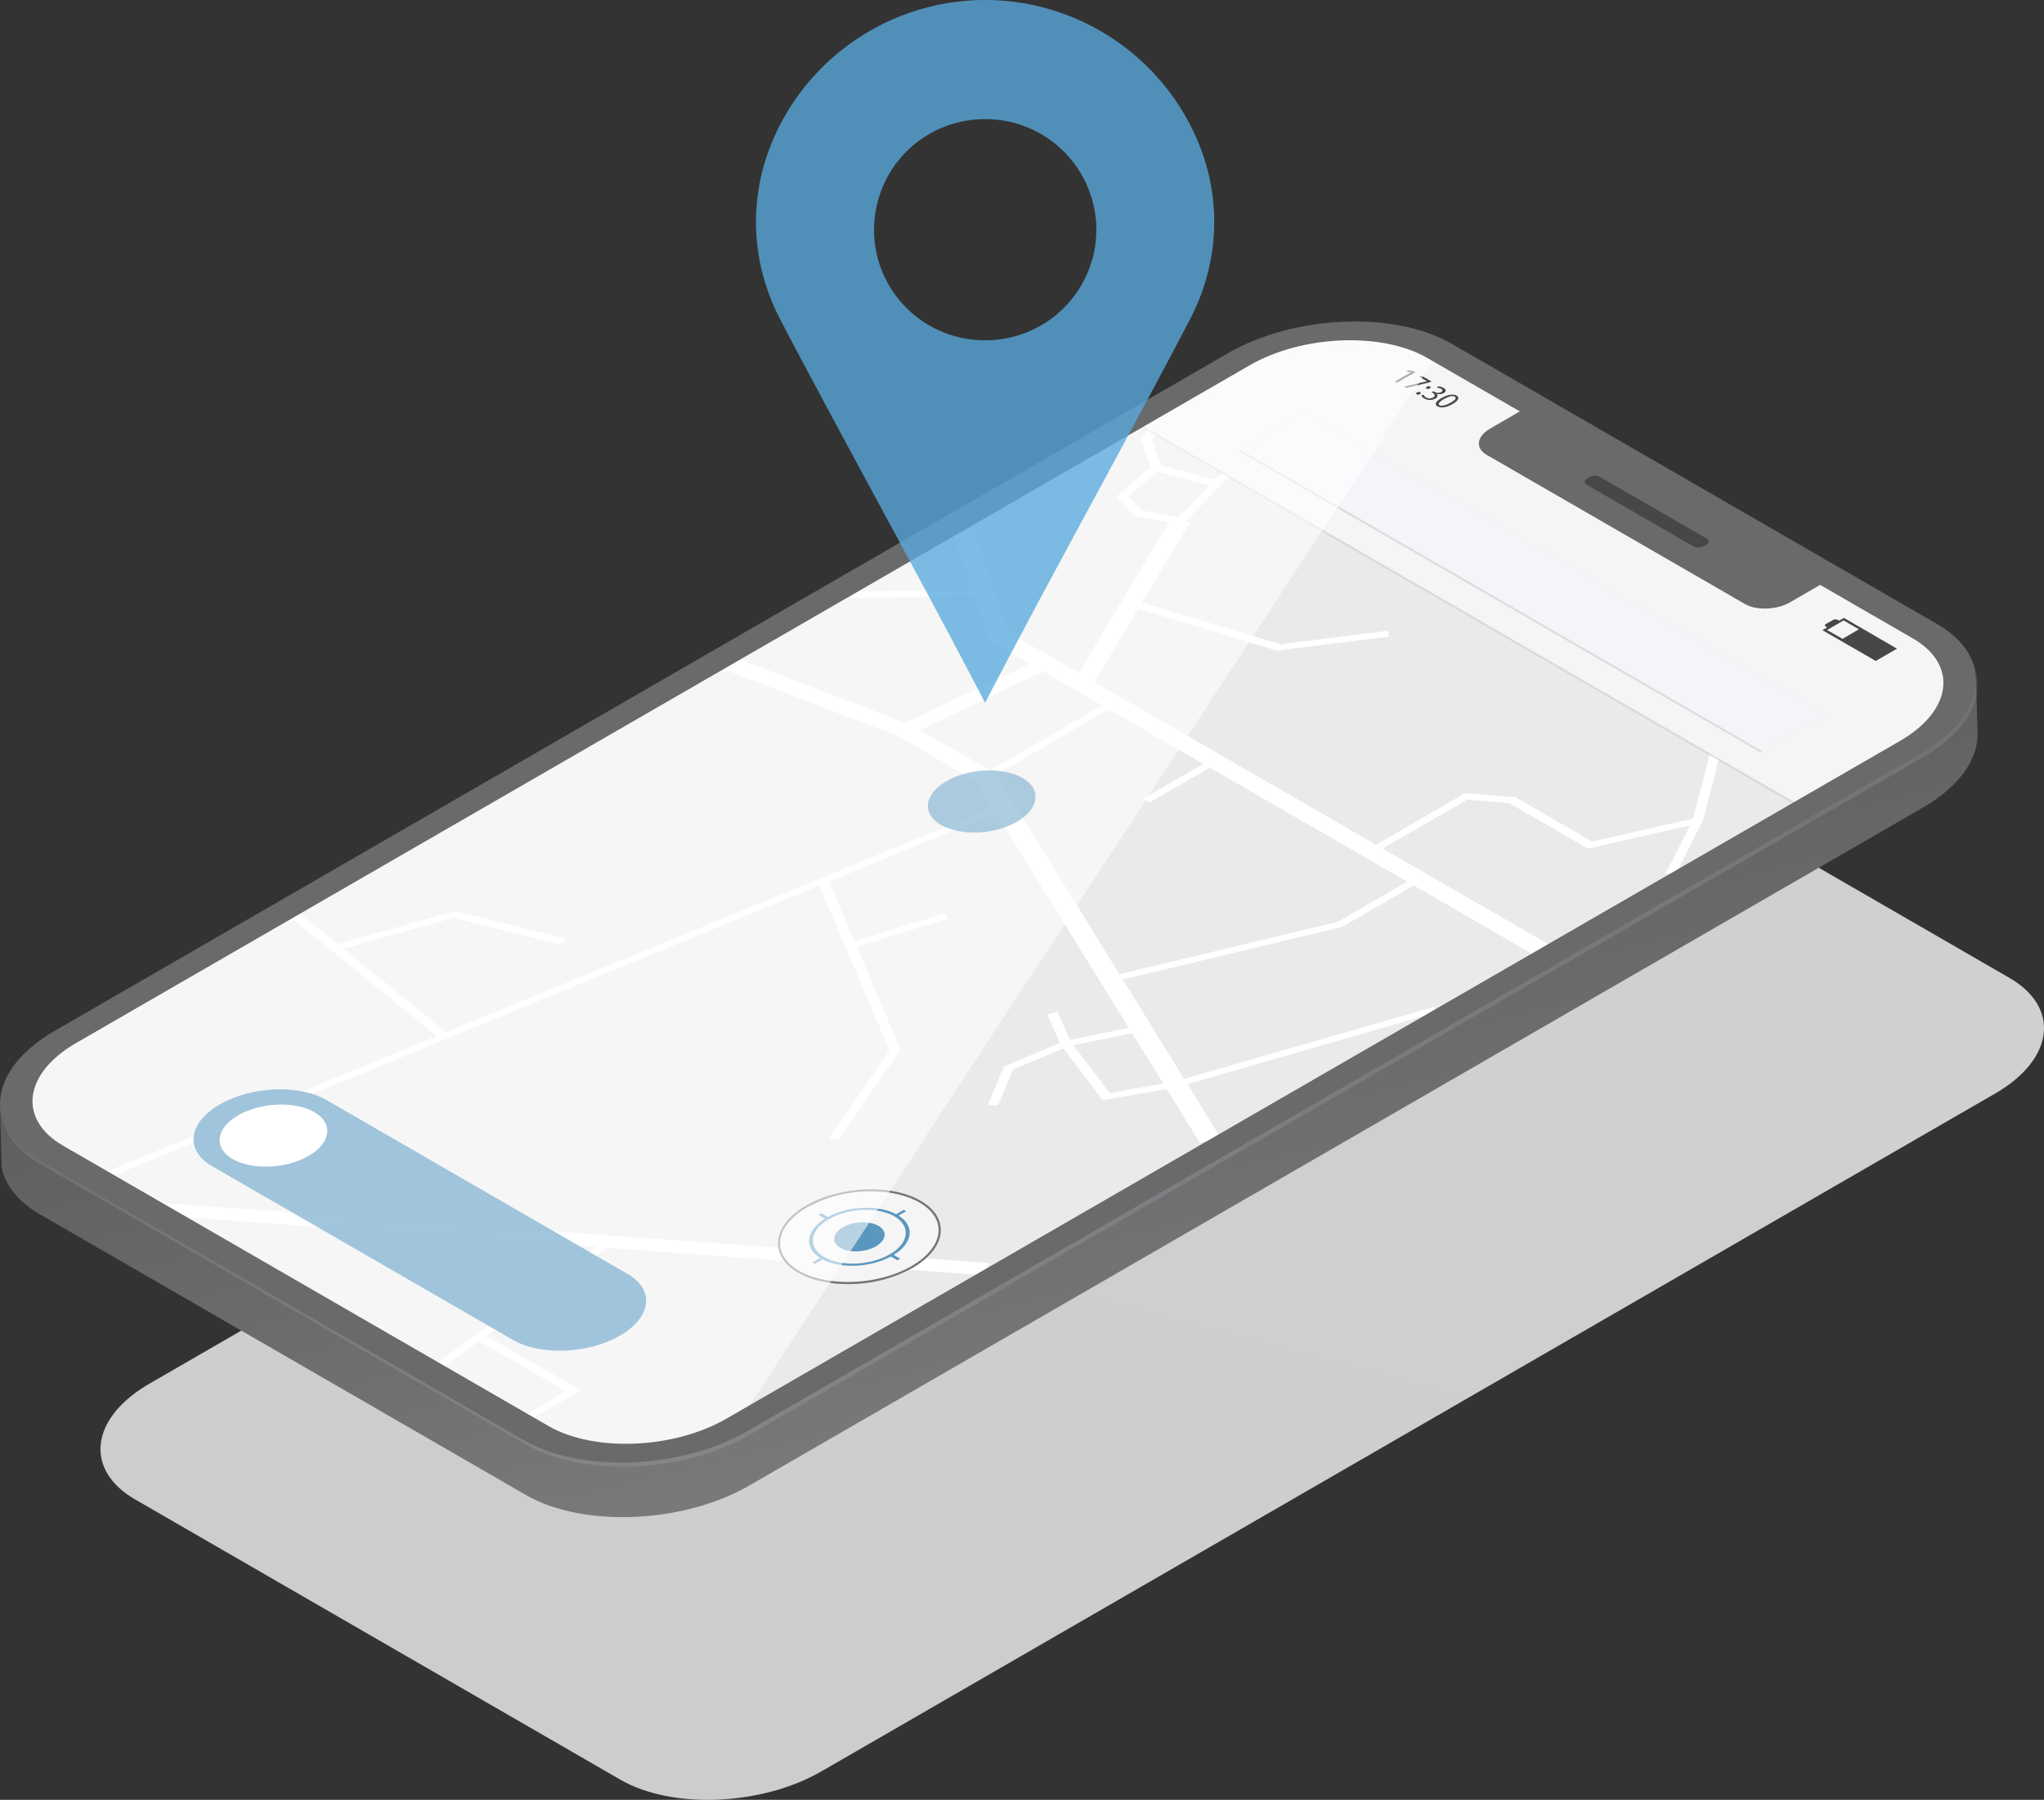 <svg xmlns="http://www.w3.org/2000/svg" xmlns:xlink="http://www.w3.org/1999/xlink" width="760.077" height="669.11" viewBox="0 0 760.077 669.11">
  <rect x="0" y="0" width="760.077" height="669.11" fill="#333333" stroke="none"/>
  <defs>
    <linearGradient id="linear-gradient" x1="0.274" y1="0.988" x2="0.946" y2="-0.465" gradientUnits="objectBoundingBox">
      <stop offset="0" stop-color="#f5f5f5"/>
      <stop offset="0.75" stop-color="#fbfbfb"/>
      <stop offset="1" stop-color="#fff"/>
    </linearGradient>
    <linearGradient id="linear-gradient-2" x1="0.372" y1="0.176" x2="0.704" y2="0.972" gradientUnits="objectBoundingBox">
      <stop offset="0" stop-color="#525254"/>
      <stop offset="0.37" stop-color="#606062"/>
      <stop offset="1" stop-color="#808183"/>
    </linearGradient>
    <linearGradient id="linear-gradient-3" x1="1.399" y1="9.085" x2="2.336" y2="9.085" gradientUnits="objectBoundingBox">
      <stop offset="0" stop-color="#f5f5f5"/>
      <stop offset="1" stop-color="#fff"/>
    </linearGradient>
    <linearGradient id="linear-gradient-4" x1="13.059" y1="48.518" x2="13.811" y2="48.518" xlink:href="#linear-gradient-3"/>
    <linearGradient id="linear-gradient-5" x1="0.671" y1="0.726" x2="0.571" y2="0.512" gradientUnits="objectBoundingBox">
      <stop offset="0" stop-color="#fff"/>
      <stop offset="1" stop-color="#fff"/>
    </linearGradient>
    <linearGradient id="linear-gradient-6" x1="1.131" y1="3.791" x2="1.701" y2="5.157" gradientUnits="objectBoundingBox">
      <stop offset="0" stop-color="#696a6c"/>
      <stop offset="0.35" stop-color="#5c5c5e"/>
      <stop offset="1" stop-color="#39393a"/>
    </linearGradient>
  </defs>
  <g id="Artboard_3" data-name="Artboard 3" transform="translate(-71.94 -63.82)" style="isolation: isolate">
    <g id="_ÎÓÈ_1" data-name="—ÎÓÈ_1" transform="translate(71.94 63.82)">
      <g id="Group_1281" data-name="Group 1281" transform="translate(37.354 251.84)">
        <path id="Path_5643" data-name="Path 5643" d="M807.051,425.2,370.622,677.176c-22.084,12.748-55.5,14.138-74.625,3.1L115.5,576.055c-19.122-11.042-16.722-30.335,5.363-43.083L557.288,281c22.072-12.748,55.491-14.138,74.613-3.1L812.413,382.125C831.524,393.167,829.123,412.5,807.051,425.2Z" transform="translate(-102.589 -270.455)" opacity="0.79" fill="url(#linear-gradient)" style="mix-blend-mode: multiply;isolation: isolate"/>
      </g>
      <path id="Path_5644" data-name="Path 5644" d="M807.3,312.194v-1.463l-.561-19.976-3.9,8.531a32.906,32.906,0,0,0-9.86-8.312l-180.5-104.217c-21.28-12.285-58.574-10.737-83.132,3.449L92.878,442.188A52.967,52.967,0,0,0,80.057,452.23l-.207-.914-7.91-1.987.609,23.157h0c1.1,6.667,6.021,12.943,14.357,17.757l180.5,104.217c21.28,12.285,58.574,10.737,83.144-3.449L786.967,338.982c13.272-7.654,20.134-17.453,20.317-26.813Z" transform="translate(-71.94 -38.739)" fill="url(#linear-gradient-2)"/>
      <path id="Path_5645" data-name="Path 5645" d="M781.33,319.477,344.9,571.445c-22.084,12.76-55.491,14.138-74.613,3.1l-180.5-104.2C70.654,459.294,73.055,440,95.139,427.252l436.49-251.968c22.084-12.76,55.491-14.138,74.625-3.1l180.5,104.217C805.852,287.435,803.414,306.728,781.33,319.477Z" transform="translate(-70.861 -41.744)" fill="#eaeaea"/>
      <path id="Path_5646" data-name="Path 5646" d="M419.046,227.041l-6.606-6.923,12.748-10.908-3.437-10.494,4.1-5,3.5.6-3.5,4.266,3.51,10.713L417.035,219.85l5.009,5.253,13.516,2.754L453.5,209.54l3.327.78-19.939,20.353Z" transform="translate(2.551 -35.402)" fill="#fff"/>
      <path id="Path_5647" data-name="Path 5647" d="M423.7,207.7l2.206-2.1,22.693,6-2.194,2.1Z" transform="translate(5.014 -32.803)" fill="#fff"/>
      <path id="Path_5648" data-name="Path 5648" d="M570.239,383.668,398.49,284.509l37.1-61.889,7.374.646L407.4,282.62l168.921,97.526Z" transform="translate(-0.501 -29.08)" fill="#fff"/>
      <path id="Path_5649" data-name="Path 5649" d="M407.76,284.823l-31.481-18.184-13.7-40,7.727-1.718,13.321,38.94L413.841,281.3Z" transform="translate(-8.357 -28.576)" fill="#fff"/>
      <path id="Path_5650" data-name="Path 5650" d="M331.45,246.754l.682-2.255,49.348-.89-.683,2.267Z" transform="translate(-15.167 -24.488)" fill="#fff"/>
      <path id="Path_5651" data-name="Path 5651" d="M292.95,268.737l5.2-3.937L360.3,288.59,410.22,264.8l4.2,3.242-54.906,26.179Z" transform="translate(-23.59 -19.852)" fill="#fff"/>
      <path id="Path_5652" data-name="Path 5652" d="M458.333,440.266l-83.12-134.345L345.39,288.7l6.094-3.51,30.737,17.745L465.8,438.011Z" transform="translate(-12.118 -15.391)" fill="#fff"/>
      <path id="Path_5653" data-name="Path 5653" d="M411.319,370.272l-.829-2.072,84.729-20.293,27.666-15.978,2.474,1.426-28.4,16.4Z" transform="translate(2.124 -5.166)" fill="#fff"/>
      <path id="Path_5654" data-name="Path 5654" d="M491.734,331.014l-2.474-1.426,36.173-20.89,18.684,1.45,28.6,16.514,37.526-8.556,6.606-25.533,3.888-.134-7.02,27.142-42.559,9.7-29.385-16.965L526.225,311.1Z" transform="translate(19.356 -13.805)" fill="#fff"/>
      <path id="Path_5655" data-name="Path 5655" d="M580.11,333.837l10.116-19.817,3.754.207-10.116,19.829Z" transform="translate(39.232 -9.084)" fill="#fff"/>
      <path id="Path_5656" data-name="Path 5656" d="M416.09,248.97l2.34-2.06,54.308,16.368,40.256-5.07.049,2.218-41.572,5.229-.536-.158Z" transform="translate(3.349 -23.766)" fill="#fff"/>
      <path id="Path_5657" data-name="Path 5657" d="M102.476,449.448l-1.816-1.767L438,309.07l1.8,1.755Z" transform="translate(-65.657 -10.167)" fill="#fff"/>
      <path id="Path_5658" data-name="Path 5658" d="M216.041,388.89l-55.271-44.8,3.352-1.548,55.271,44.8Z" transform="translate(-52.507 -2.845)" fill="#fff"/>
      <path id="Path_5659" data-name="Path 5659" d="M174.827,356.384l-1.1-2,45.216-12.675,41.267,10.323-2.133,2.109L218.313,344.2Z" transform="translate(-49.672 -3.026)" fill="#fff"/>
      <path id="Path_5660" data-name="Path 5660" d="M325.531,428.475l22.584-32.87-26.654-62.6,3.827-.938,26.947,63.266-.256.353L329.15,428.913Z" transform="translate(-17.353 -5.135)" fill="#fff"/>
      <path id="Path_5661" data-name="Path 5661" d="M411.321,405.653,394.99,384.1l30.262-6.264.609,2.121-25.423,5.265,13.443,17.745,24.2-4.241,96.478-27.8,1.133,2-96.843,27.885-.183.037Z" transform="translate(-1.267 3.366)" fill="#fff"/>
      <path id="Path_5662" data-name="Path 5662" d="M373.36,407.114l5.923-14.357,20.89-8.739-4.8-10.6,3.815-.975,5.533,12.2-22.035,9.214L377.175,407.2Z" transform="translate(-5.999 3.696)" fill="#fff"/>
      <path id="Path_5663" data-name="Path 5663" d="M115.67,435.007l2.5-4.5,312.188,22.633-2.5,4.5Z" transform="translate(-62.373 16.4)" fill="#fff"/>
      <path id="Path_5664" data-name="Path 5664" d="M202.12,490.566l66.654-48.446,2.888,1.17L205,491.736Z" transform="translate(-43.461 18.94)" fill="#fff"/>
      <path id="Path_5665" data-name="Path 5665" d="M234.186,504.424,231.7,503l18.976-10.957L216.94,472.565l3.047-1.755,36.21,20.9Z" transform="translate(-40.219 25.217)" fill="#fff"/>
      <path id="Path_5666" data-name="Path 5666" d="M330.953,355.78l-1.243-1.95,37.185-11.42,1.255,1.962Z" transform="translate(-15.548 -2.873)" fill="#fff"/>
      <path id="Path_5667" data-name="Path 5667" d="M423.094,311.541l-2.474-1.426,25.521-14.735,2.474,1.426Z" transform="translate(4.34 -13.162)" fill="#fff"/>
      <path id="Path_5668" data-name="Path 5668" d="M373.944,306.5l-2.474-1.438L418,278.2l2.474,1.438Z" transform="translate(-6.412 -16.92)" fill="#fff"/>
      <path id="Path_5669" data-name="Path 5669" d="M781.33,319.477,344.9,571.445c-22.084,12.76-55.491,14.138-74.613,3.1l-180.5-104.2C70.654,459.294,73.055,440,95.139,427.252l436.49-251.968c22.084-12.76,55.491-14.138,74.625-3.1l180.5,104.217C805.852,287.435,803.414,306.728,781.33,319.477Z" transform="translate(-70.861 -41.744)" fill="none"/>
      <path id="Path_5670" data-name="Path 5670" d="M706.831,319.477l-39.659,22.9L417.41,198.185l39.72-22.9c22.084-12.76,55.491-14.138,74.625-3.1l180.5,104.217C731.353,287.435,728.915,306.728,706.831,319.477Z" transform="translate(3.638 -41.744)" fill="url(#linear-gradient-3)"/>
      <g id="Group_1282" data-name="Group 1282" transform="translate(460.926 153.467)" opacity="0.65">
        <path id="Path_5671" data-name="Path 5671" d="M644.219,315.785,450.13,203.719l24.217-13.979,194.1,112.054Z" transform="translate(-450.13 -189.74)" fill="#f5f2f9"/>
      </g>
      <g id="Group_1283" data-name="Group 1283" transform="translate(424.779 158.363)" opacity="0.13">
        <rect id="Rectangle_465" data-name="Rectangle 465" width="0.768" height="279.317" transform="translate(0 0.665) rotate(-60)" fill="#4c4c4c"/>
      </g>
      <g id="Group_1284" data-name="Group 1284" transform="translate(460.728 167.12)" opacity="0.19">
        <rect id="Rectangle_466" data-name="Rectangle 466" width="0.768" height="224.119" transform="translate(0 0.665) rotate(-60)" fill="#757575"/>
      </g>
      <ellipse id="Ellipse_81" data-name="Ellipse 81" cx="30.018" cy="16.977" rx="30.018" ry="16.977" transform="matrix(0.993, -0.121, 0.121, 0.993, 287.736, 446.542)" fill="url(#linear-gradient-4)"/>
      <path id="Path_5672" data-name="Path 5672" d="M335.3,461.834c-6.935,0-13.553-1.389-18.489-4.241s-7.483-6.655-7.483-10.908c0-5.094,3.827-10.238,10.506-14.089,12.565-7.252,31.688-8.032,42.523-1.743,4.875,2.779,7.483,6.654,7.483,10.9,0,5.107-3.827,10.238-10.506,14.1h0a49.4,49.4,0,0,1-24.034,5.984Zm8.531-34.479a48.642,48.642,0,0,0-23.644,5.911c-6.435,3.717-10.128,8.6-10.128,13.406,0,3.961,2.523,7.593,7.105,10.238,10.676,6.094,29.4,5.375,41.743-1.743h0c6.435-3.717,10.128-8.617,10.128-13.406,0-3.961-2.523-7.593-7.105-10.238-4.79-2.791-11.274-4.168-18.062-4.168Z" transform="translate(-20.007 15.545)" fill="#757575"/>
      <g id="Group_1285" data-name="Group 1285" transform="translate(310.206 454.4)">
        <path id="Path_5673" data-name="Path 5673" d="M341.974,445.607c-3.912,2.267-9.836,2.511-13.224.548s-2.962-5.375.951-7.629,9.835-2.511,13.224-.548S345.886,443.3,341.974,445.607Z" transform="translate(-326.464 -436.656)" fill="#0062a0" opacity="0.63"/>
      </g>
      <g id="Group_1286" data-name="Group 1286" transform="translate(300.867 449.005)">
        <path id="Path_5674" data-name="Path 5674" d="M352.706,451.158l-2.438-1.4c7.154-4.4,7.946-10.823,1.828-14.625l2.8-1.621-.914-.524-2.8,1.621c-6.667-3.534-17.782-3.083-25.4,1.048l-2.438-1.4-1.048.609,2.438,1.4c-7.142,4.4-7.946,10.81-1.816,14.625l-2.8,1.621.9.524,2.8-1.621c6.667,3.534,17.782,3.071,25.4-1.06l2.438,1.4Zm-28.288-.609c-6.265-3.656-5.472-9.945,1.755-14.113s18.184-4.619,24.375-1.011,5.472,9.945-1.755,14.113S330.67,454.168,324.418,450.548Z" transform="translate(-318.802 -432.229)" fill="#0062a0" opacity="0.63"/>
      </g>
      <path id="Path_5675" data-name="Path 5675" d="M635.977,252.29l-1.792,1.036-.548-.3a1.779,1.779,0,0,0-1.609,0l-2.8,1.56c-.439.256-.414.67,0,.938l.536.3-1.791,1.036L647.8,268.3l7.91-4.558Zm-.122.951,5.7,3.291-6.094,3.547-5.753-3.266Z" transform="translate(49.702 -22.589)" fill="#474747"/>
      <path id="Path_5676" data-name="Path 5676" d="M503.491,177.5h0l-1.657-.232.548-.488,2.072.28.682.39-6.789,3.924-.768-.451Z" transform="translate(21.177 -39.108)" fill="#474747"/>
      <path id="Path_5677" data-name="Path 5677" d="M510.482,180.535l-.609.341-8.726,2.1-.817-.475,8.531-2h0l-2.84-1.67.768-.439Z" transform="translate(21.778 -38.756)" fill="#474747"/>
      <path id="Path_5678" data-name="Path 5678" d="M507.995,181.826a1.219,1.219,0,0,1,1.219-.073c.317.183.256.463-.122.683a1.219,1.219,0,0,1-1.219.061C507.568,182.314,507.654,182.082,507.995,181.826Zm-3.656,2.121a1.219,1.219,0,0,1,1.219-.061c.317.183.256.451-.122.682a1.219,1.219,0,0,1-1.219.061c-.341-.183-.219-.475.1-.683Z" transform="translate(22.584 -38.048)" fill="#474747"/>
      <path id="Path_5679" data-name="Path 5679" d="M506.484,184.79a1.877,1.877,0,0,0,.878,1,2.681,2.681,0,0,0,2.645,0c.938-.561.609-1.219-.158-1.67l-.451-.256.695-.39.439.256a2.633,2.633,0,0,0,2.438.085c.548-.3.731-.756,0-1.219a4,4,0,0,0-1.621-.414l.463-.512a4.948,4.948,0,0,1,2.06.585c1.219.67.89,1.438.061,1.913a3.656,3.656,0,0,1-2.681.293h0c.561.512.524,1.219-.427,1.767a4.326,4.326,0,0,1-4.18-.073,2.194,2.194,0,0,1-1.072-1.146Z" transform="translate(22.925 -38.038)" fill="#474747"/>
      <path id="Path_5680" data-name="Path 5680" d="M516.292,187.676c-2.3,1.328-4.327,1.633-5.631.878s-.682-1.828,1.548-3.132,4.375-1.548,5.57-.853S518.449,186.4,516.292,187.676Zm-3.3-1.792c-1.755,1.024-2.291,1.877-1.572,2.291s2.3,0,4.034-.938,2.438-1.816,1.572-2.291-2.145-.122-4.034.938Z" transform="translate(23.891 -37.487)" fill="#474747"/>
      <g id="Group_1287" data-name="Group 1287" transform="translate(71.973 404.983)">
        <path id="Path_5681" data-name="Path 5681" d="M249.856,489.309,137.863,424.654c-10.177-5.875-8.9-16.149,2.852-22.925h0c11.749-6.789,29.531-7.532,39.707-1.658l111.993,64.668c10.177,5.875,8.9,16.137-2.852,22.925h0C277.814,494.453,260.032,495.184,249.856,489.309Z" transform="translate(-130.994 -396.109)" fill="#0062a0" opacity="0.85"/>
      </g>
      <path id="Path_5682" data-name="Path 5682" d="M172.063,419.814c-8.361,4.875-21,5.35-28.227,1.219s-6.325-11.469,2.023-16.295,20.987-5.35,28.227-1.219S180.448,414.988,172.063,419.814Z" transform="translate(-57.279 9.887)" fill="#fff"/>
      <g id="Group_1288" data-name="Group 1288" transform="translate(345.047 286.413)">
        <path id="Path_5683" data-name="Path 5683" d="M388.164,317.893c-8.349,4.875-20.987,5.35-28.227,1.219s-6.325-11.469,2.023-16.295,21-5.338,28.227-1.219S396.512,313.079,388.164,317.893Z" transform="translate(-355.051 -298.822)" fill="#0062a0" opacity="0.74"/>
      </g>
      <path id="Path_5684" data-name="Path 5684" d="M792.83,275.633l-180.5-104.2c-21.28-12.285-58.574-10.737-83.132,3.449L92.77,426.845c-24.57,14.174-27.252,35.71-5.972,48L267.3,579.058c21.28,12.285,58.574,10.737,83.144-3.449L786.871,323.64C811.429,309.454,814.134,287.918,792.83,275.633Zm-450.3,295.405c-19.5,11.274-49.19,12.5-66.094,2.742L95.939,469.563c-16.917-9.75-14.8-26.874,4.741-38.16L537.108,179.435c19.5-11.274,49.177-12.5,66.094-2.742l34.406,19.878-9.08,5.241h0l-2.06,1.219c-4.948,2.864-5.5,7.191-1.219,9.665L721.4,268.211c4.29,2.438,11.785,2.157,16.734-.695l2.06-1.219h0l9.092-5.241,34.381,19.854c16.917,9.75,14.784,26.886-4.753,38.16Z" transform="translate(-71.831 -42.092)" fill="#f7f7f7" opacity="0.11"/>
      <g id="Group_1289" data-name="Group 1289" transform="translate(6.01 122.988)">
        <path id="Path_5685" data-name="Path 5685" d="M344.9,571.445c-22.084,12.76-55.491,14.138-74.613,3.1l-180.5-104.2C70.654,459.294,73.055,440,95.139,427.252l436.49-251.968c22.084-12.76,55.491-14.138,74.625-3.1Z" transform="translate(-76.871 -164.732)" opacity="0.57" fill="url(#linear-gradient-5)" style="mix-blend-mode: screen;isolation: isolate"/>
      </g>
      <path id="Path_5686" data-name="Path 5686" d="M792.305,274.383l-180.5-104.2c-21.267-12.285-58.574-10.737-83.132,3.437L92.269,425.6c-24.57,14.174-27.239,35.71-5.972,48L266.8,577.808c21.28,12.273,58.574,10.737,83.144-3.449L786.37,322.39C810.928,308.2,813.609,286.668,792.305,274.383ZM342.031,569.788c-19.5,11.274-49.177,12.5-66.094,2.742L95.438,468.314c-16.917-9.75-14.784-26.886,4.741-38.16L536.607,178.186c19.5-11.274,49.177-12.5,66.094-2.742l34.406,19.866-9.08,5.253h0l-2.06,1.219c-4.948,2.864-5.484,7.191-1.219,9.665L720.9,266.961c4.29,2.438,11.785,2.157,16.734-.695l2.06-1.219h0l9.092-5.241,34.406,19.866c16.916,9.75,14.784,26.886-4.741,38.16Z" transform="translate(-71.94 -42.366)" fill="url(#linear-gradient-6)"/>
      <path id="Path_5687" data-name="Path 5687" d="M595.847,235.175l-39.72-22.925c-1.048-.609-.926-1.67.292-2.364l.6-.341a4.521,4.521,0,0,1,4.1-.171l39.72,22.925c1.048.609.914,1.67-.3,2.364l-.585.341a4.546,4.546,0,0,1-4.095.171Z" transform="translate(33.83 -32.067)" fill="#474747"/>
      <g id="Group_1290" data-name="Group 1290" transform="translate(281.112)">
        <path id="Path_5688" data-name="Path 5688" d="M457.568,99.652A86.069,86.069,0,0,0,388,63.82h-.414a86.057,86.057,0,0,0-69.555,35.832c-17.989,25.2-20.512,56.063-6.228,83.3,24.814,47.313,51.347,94.747,75.99,142.145,24.643-47.4,51.188-94.832,75.99-142.145C478.068,155.715,475.557,124.856,457.568,99.652ZM427.5,160.724a41.146,41.146,0,0,1-39.488,29.592H387.6a41.132,41.132,0,0,1-39.475-29.587v0a41.562,41.562,0,0,1-1.621-11.493,41.133,41.133,0,0,1,41.121-41.121h.414a41.17,41.17,0,0,1,39.5,52.614Z" transform="translate(-302.593 -63.82)" fill="#59aadd" opacity="0.78"/>
      </g>
    </g>
  </g>
</svg>
